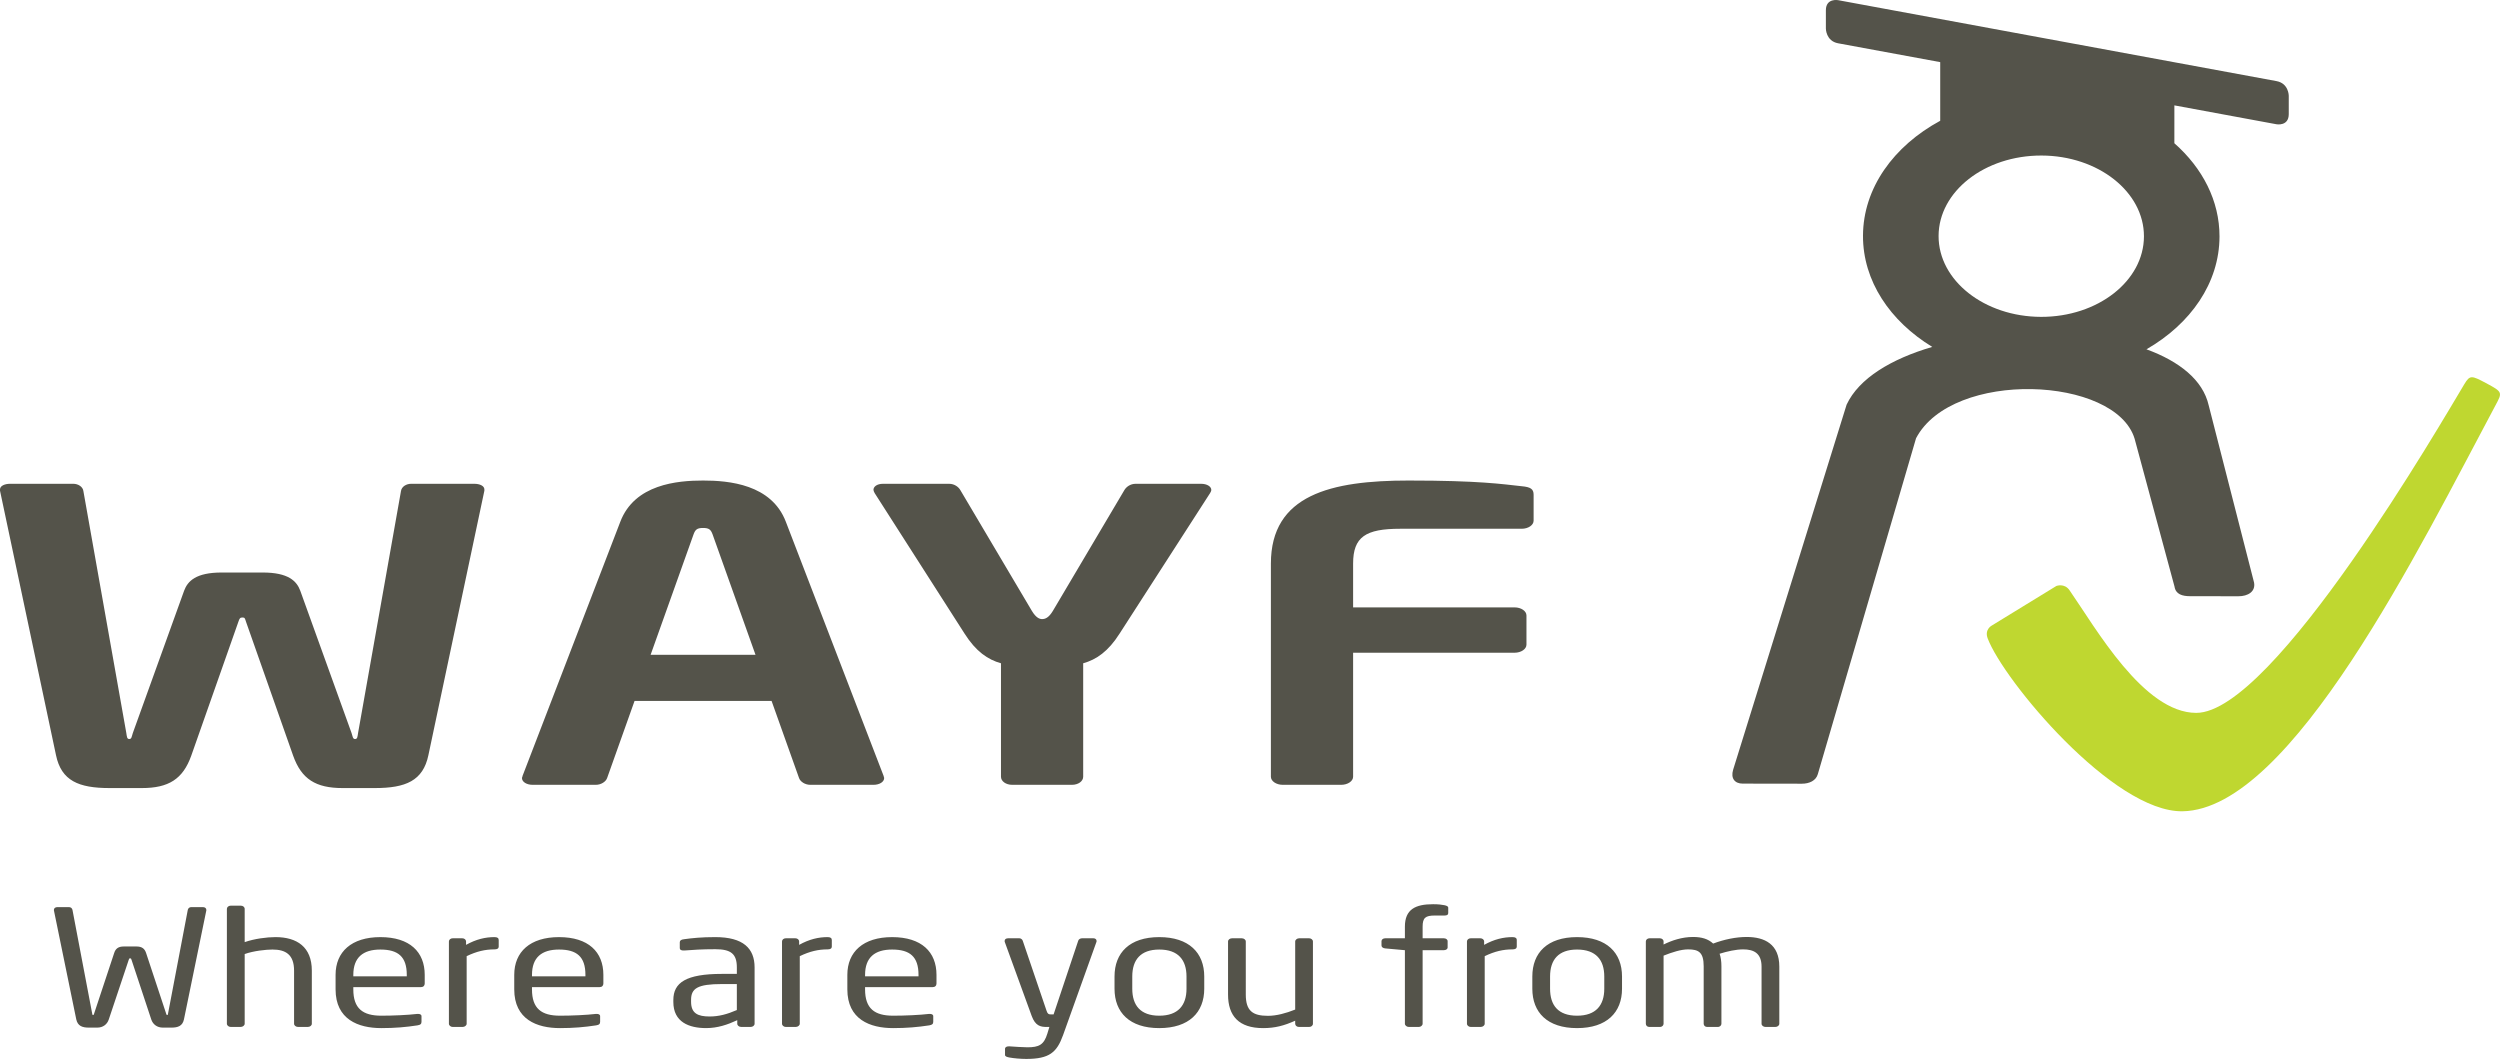 <?xml version="1.0" encoding="UTF-8"?>
<!-- Generator: Adobe Illustrator 16.0.4, SVG Export Plug-In . SVG Version: 6.00 Build 0)  -->
<!DOCTYPE svg PUBLIC "-//W3C//DTD SVG 1.1//EN" "http://www.w3.org/Graphics/SVG/1.1/DTD/svg11.dtd">
<svg version="1.1" id="Layer_1" xmlns="http://www.w3.org/2000/svg" xmlns:xlink="http://www.w3.org/1999/xlink" x="0px" y="0px" width="477.363px" height="202.199px" viewBox="0 0 477.363 202.199" enable-background="new 0 0 477.363 202.199" xml:space="preserve">
<g>
	<g>
		<path fill="#54534A" d="M39.399,173.732c0-0.308-0.265-0.521-0.649-0.521h-2.236c-0.31,0-0.577,0.186-0.656,0.521l-3.736,19.622    c-0.075,0.309-0.038,0.461-0.191,0.461c-0.156,0-0.194-0.183-0.269-0.461l-3.771-11.397c-0.272-0.828-0.812-1.229-1.813-1.229    h-2.465c-1.001,0-1.537,0.401-1.805,1.229l-3.775,11.397c-0.075,0.278-0.115,0.461-0.271,0.461c-0.154,0-0.116-0.152-0.194-0.461    l-3.731-19.622c-0.078-0.335-0.347-0.521-0.658-0.521h-2.231c-0.386,0-0.655,0.213-0.655,0.521v0.097l4.27,20.818    c0.275,1.263,1.159,1.571,2.39,1.571h1.619c1.079,0,1.885-0.613,2.193-1.542l3.812-11.394c0.078-0.278,0.116-0.278,0.234-0.278    h0.038h0.036c0.116,0,0.158,0,0.232,0.278l3.771,11.394c0.312,0.929,1.121,1.542,2.2,1.542h1.652c1.233,0,2.115-0.309,2.384-1.571    l4.274-20.818V173.732z M59.542,195.479v-10.134c0-4.532-2.851-6.408-6.935-6.408c-1.656,0-4.04,0.309-5.886,0.958v-6.345    c0-0.339-0.312-0.617-0.736-0.617h-1.923c-0.424,0-0.739,0.278-0.739,0.617v21.929c0,0.335,0.354,0.613,0.739,0.613h1.885    c0.424,0,0.774-0.305,0.774-0.613v-13.307c1.691-0.613,4.118-0.861,5.309-0.861c2.503,0,4.121,0.954,4.121,4.034v10.134    c0,0.335,0.35,0.613,0.771,0.613h1.843C59.191,196.093,59.542,195.814,59.542,195.479 M81.098,187.809v-1.664    c0-4.373-2.848-7.207-8.47-7.207c-5.509,0-8.551,2.805-8.551,7.207v2.774c0,5.729,4.314,7.393,8.742,7.393    c2.581,0,4.702-0.186,6.892-0.523c0.617-0.093,0.772-0.309,0.772-0.71v-1.044c0-0.312-0.308-0.431-0.617-0.431h-0.194    c-1.769,0.212-4.62,0.338-6.854,0.338c-3.541,0-5.354-1.356-5.354-5.022v-0.431h12.904    C80.826,188.488,81.098,188.21,81.098,187.809 M77.673,186.423H67.464v-0.278c0-3.322,1.855-4.833,5.163-4.833    c3.388,0,5.045,1.355,5.045,4.833V186.423z M95.226,180.758v-1.267c0-0.371-0.265-0.554-0.807-0.554    c-1.732,0-3.504,0.404-5.428,1.481v-0.649c0-0.335-0.307-0.61-0.734-0.61h-1.809c-0.421,0-0.731,0.275-0.731,0.61v15.71    c0,0.335,0.347,0.613,0.731,0.613h1.886c0.425,0,0.771-0.305,0.771-0.613v-12.905c1.926-0.925,3.544-1.293,5.314-1.293    C94.961,181.281,95.226,181.096,95.226,180.758 M115.211,187.809v-1.664c0-4.373-2.853-7.207-8.47-7.207    c-5.51,0-8.548,2.805-8.548,7.207v2.774c0,5.729,4.308,7.393,8.736,7.393c2.584,0,4.703-0.186,6.892-0.523    c0.619-0.093,0.771-0.309,0.771-0.71v-1.044c0-0.312-0.303-0.431-0.615-0.431h-0.194c-1.772,0.212-4.62,0.338-6.854,0.338    c-3.54,0-5.349-1.356-5.349-5.022v-0.431h12.899C114.939,188.488,115.211,188.21,115.211,187.809 M111.785,186.423h-10.204v-0.278    c0-3.322,1.85-4.833,5.16-4.833c3.384,0,5.043,1.355,5.043,4.833V186.423z M144.085,195.479v-10.751    c0-3.633-2.156-5.791-7.505-5.791c-2.621,0-4.389,0.183-5.972,0.404c-0.539,0.057-0.807,0.245-0.807,0.58v1.081    c0,0.404,0.347,0.49,0.696,0.49h0.192c1.542-0.126,3.388-0.245,5.891-0.245c3,0,4.118,0.896,4.118,3.48v1.233h-2.851    c-6.847,0-9.276,1.661-9.276,4.989v0.368c0,3.855,3.002,4.992,6.271,4.992c2.16,0,4.084-0.649,5.934-1.512v0.68    c0,0.335,0.346,0.613,0.771,0.613h1.771C143.739,196.093,144.085,195.814,144.085,195.479 M140.697,192.864    c-1.847,0.799-3.426,1.229-5.198,1.229c-2.236,0-3.541-0.587-3.541-2.805v-0.368c0-2.188,1.23-3.02,5.888-3.02h2.851V192.864z     M158.83,180.758v-1.267c0-0.371-0.267-0.554-0.804-0.554c-1.735,0-3.507,0.404-5.435,1.481v-0.649c0-0.335-0.308-0.61-0.729-0.61    h-1.807c-0.428,0-0.733,0.275-0.733,0.61v15.71c0,0.335,0.35,0.613,0.733,0.613h1.884c0.424,0,0.774-0.305,0.774-0.613v-12.905    c1.925-0.925,3.541-1.293,5.312-1.293C158.563,181.281,158.83,181.096,158.83,180.758 M178.818,187.809v-1.664    c0-4.373-2.851-7.207-8.473-7.207c-5.506,0-8.548,2.805-8.548,7.207v2.774c0,5.729,4.311,7.393,8.742,7.393    c2.576,0,4.694-0.186,6.89-0.523c0.612-0.093,0.771-0.309,0.771-0.71v-1.044c0-0.312-0.312-0.431-0.618-0.431h-0.189    c-1.772,0.212-4.622,0.338-6.854,0.338c-3.547,0-5.357-1.356-5.357-5.022v-0.431h12.896    C178.546,188.488,178.818,188.21,178.818,187.809 M175.386,186.423h-10.204v-0.278c0-3.322,1.85-4.833,5.163-4.833    c3.388,0,5.041,1.355,5.041,4.833V186.423z M209.387,179.673c0-0.305-0.234-0.514-0.622-0.514h-2.154    c-0.343,0-0.652,0.209-0.726,0.458l-4.703,14.072h-0.615c-0.271,0-0.539-0.057-0.729-0.677l-4.545-13.366    c-0.075-0.248-0.346-0.487-0.651-0.487h-2.122c-0.462,0-0.689,0.209-0.689,0.514c0,0.066,0,0.16,0.036,0.223l5.12,14.072    c0.696,1.913,1.691,2.125,2.851,2.125h0.537l-0.385,1.263c-0.655,2.162-1.616,2.622-3.812,2.622c-0.846,0-2.579-0.125-3.428-0.182    h-0.12c-0.417,0-0.726,0.152-0.726,0.487v1.141c0,0.308,0.347,0.4,0.808,0.497c0.809,0.152,2.16,0.278,3.232,0.278    c4.431,0,5.856-1.236,7.051-4.565l6.352-17.738C209.387,179.833,209.387,179.739,209.387,179.673 M229.945,188.796v-2.34    c0-4.531-2.927-7.519-8.589-7.519c-5.659,0-8.543,2.987-8.543,7.519v2.34c0,4.529,2.884,7.516,8.543,7.516    C227.018,196.312,229.945,193.325,229.945,188.796 M226.557,188.796c0,3.173-1.616,5.146-5.201,5.146    c-3.615,0-5.155-2.002-5.155-5.146v-2.34c0-3.173,1.578-5.145,5.155-5.145c3.623,0,5.201,1.998,5.201,5.145V188.796z     M250.698,195.479v-15.71c0-0.335-0.348-0.61-0.732-0.61h-1.89c-0.418,0-0.766,0.306-0.766,0.61v13.002    c-1.773,0.709-3.584,1.196-5.199,1.196c-2.931,0-4.234-0.955-4.234-4.064V179.77c0-0.335-0.35-0.61-0.774-0.61h-1.847    c-0.421,0-0.767,0.275-0.767,0.61v10.134c0,4.098,2.073,6.408,6.695,6.408c2.271,0,4.005-0.461,6.126-1.415v0.583    c0,0.335,0.309,0.613,0.732,0.613h1.923C250.387,196.093,250.698,195.814,250.698,195.479 M276.533,174.353v-1.021    c0-0.278-0.306-0.398-0.736-0.491c-0.501-0.096-1.114-0.186-2.155-0.186c-3.388,0-5.383,0.988-5.383,4.283v2.221h-3.739    c-0.425,0-0.729,0.239-0.729,0.554v0.829c0,0.312,0.305,0.521,0.729,0.554l3.739,0.338v14.046c0,0.309,0.345,0.613,0.762,0.613    h1.89c0.385,0,0.732-0.305,0.732-0.613v-14.046h4.041c0.422,0,0.733-0.216,0.733-0.523v-1.197c0-0.314-0.312-0.554-0.733-0.554    h-4.041v-2.221c0-1.694,0.537-2.125,2.348-2.125h1.847C276.264,174.813,276.533,174.688,276.533,174.353 M289.62,180.758v-1.267    c0-0.371-0.271-0.554-0.809-0.554c-1.73,0-3.501,0.404-5.423,1.481v-0.649c0-0.335-0.312-0.61-0.733-0.61h-1.813    c-0.424,0-0.732,0.275-0.732,0.61v15.71c0,0.335,0.349,0.613,0.732,0.613h1.89c0.425,0,0.767-0.305,0.767-0.613v-12.905    c1.926-0.925,3.54-1.293,5.313-1.293C289.349,181.281,289.62,181.096,289.62,180.758 M309.717,188.796v-2.34    c0-4.531-2.921-7.519-8.586-7.519c-5.662,0-8.54,2.987-8.54,7.519v2.34c0,4.529,2.878,7.516,8.54,7.516    C306.796,196.312,309.717,193.325,309.717,188.796 M306.328,188.796c0,3.173-1.614,5.146-5.197,5.146    c-3.617,0-5.152-2.002-5.152-5.146v-2.34c0-3.173,1.578-5.145,5.152-5.145c3.619,0,5.197,1.998,5.197,5.145V188.796z     M339.751,195.479v-10.906c0-4.276-2.778-5.662-6.239-5.662c-2.002,0-4.27,0.457-6.392,1.26c-0.961-0.892-2.191-1.26-3.845-1.26    c-2.122,0-4.085,0.676-5.623,1.441v-0.583c0-0.335-0.312-0.61-0.735-0.61h-1.923c-0.432,0-0.729,0.275-0.729,0.61v15.71    c0,0.335,0.265,0.613,0.653,0.613h2.038c0.425,0,0.696-0.305,0.696-0.613v-13.002c1.614-0.64,3.306-1.196,4.694-1.196    c2.002,0,2.964,0.557,2.964,3.232v10.966c0,0.335,0.271,0.613,0.656,0.613h2.042c0.418,0,0.689-0.305,0.689-0.613v-10.966    c0-0.925-0.112-1.724-0.345-2.4c1.502-0.464,3.116-0.832,4.505-0.832c1.999,0,3.504,0.709,3.504,3.292v10.906    c0,0.335,0.345,0.613,0.77,0.613h1.85C339.406,196.093,339.751,195.814,339.751,195.479"/>
		<path fill="#54534A" d="M92.491,93.459c0-0.696-0.905-1.081-1.931-1.081H78.5c-0.91,0-1.823,0.537-1.936,1.396l-8.191,46.185    c-0.111,0.693-0.111,1.157-0.567,1.157c-0.454,0-0.454-0.464-0.681-1.157l-9.788-27.16c-0.685-1.853-2.277-3.48-7.169-3.48h-7.845    c-4.895,0-6.488,1.628-7.169,3.48l-9.788,27.16c-0.227,0.693-0.227,1.157-0.678,1.157c-0.456,0-0.456-0.464-0.57-1.157    l-8.194-46.185c-0.109-0.859-1.023-1.396-1.928-1.396H1.931C0.908,92.378,0,92.763,0,93.459v0.232l10.696,50.518    c1.021,4.876,4.321,6.269,10.235,6.269h6.143c5.12,0,7.849-1.704,9.448-6.189l8.985-25.532c0.224-0.696,0.343-0.849,0.797-0.849    c0.453,0,0.453,0.152,0.683,0.849l8.985,25.532c1.593,4.485,4.325,6.189,9.448,6.189h6.141c5.913,0,9.213-1.393,10.237-6.269    l10.692-50.518V93.459z M168.83,148.542c0-0.08-0.109-0.229-0.109-0.385l-18.66-48.506c-2.732-7.2-10.923-7.896-15.814-7.896    c-4.895,0-13.083,0.696-15.813,7.896l-18.657,48.506c0,0.156-0.114,0.305-0.114,0.385c0,0.775,0.907,1.316,2.047,1.316h12.06    c1.019,0,1.936-0.617,2.163-1.316l5.231-14.699h26.166l5.235,14.699c0.227,0.699,1.137,1.316,2.161,1.316h12.059    C167.92,149.858,168.83,149.317,168.83,148.542 M144.259,125.028h-20.027l8.194-22.98c0.337-0.931,0.68-1.236,1.82-1.236    c1.137,0,1.48,0.305,1.823,1.236L144.259,125.028z M231.291,93.539c0-0.624-0.797-1.16-1.934-1.16H216.84    c-1.023,0-1.82,0.617-2.163,1.233l-13.65,23.06c-0.794,1.312-1.48,1.541-2.047,1.541c-0.458,0-1.137-0.229-1.934-1.541    l-13.657-23.06c-0.34-0.616-1.13-1.233-2.156-1.233h-12.63c-1.137,0-1.82,0.537-1.82,1.16c0,0.152,0.113,0.388,0.23,0.617    L184.19,121c2.163,3.405,4.437,4.953,6.942,5.649v21.664c0,0.845,0.91,1.545,2.16,1.545h11.379c1.248,0,2.158-0.7,2.158-1.545    v-21.664c2.502-0.696,4.777-2.244,6.938-5.649l17.293-26.845C231.178,93.926,231.291,93.774,231.291,93.539 M292.836,99.416    v-4.949c0-1.081-0.563-1.472-2.273-1.625c-3.641-0.391-8.076-1.087-21.611-1.087c-14.795,0-26.281,2.712-26.281,15.859v40.699    c0,0.845,1.018,1.545,2.273,1.545h11.146c1.257,0,2.28-0.7,2.28-1.545v-23.677h30.827c1.25,0,2.274-0.696,2.274-1.545v-5.572    c0-0.849-1.024-1.542-2.274-1.542h-30.827v-8.363c0-5.102,2.388-6.65,8.987-6.65h23.206    C291.815,100.964,292.836,100.268,292.836,99.416"/>
		<path fill="#54534A" d="M437.027,18.287c0,0,0-2.367-2.334-2.798L350.972,0.031c0,0-2.337-0.435-2.33,1.939v3.491    c0,0,0,2.37,2.337,2.805l19.496,3.597v11.198c-8.885,4.81-14.723,12.846-14.745,21.966c-0.021,8.629,5.171,16.307,13.227,21.213    c-7.794,2.287-14.003,5.987-16.356,11.029l-21.674,69.729c-0.483,1.638,0.325,2.625,1.823,2.629l11.324,0.017    c1.406,0,2.679-0.58,3.03-1.823l18.757-64.14c6.935-13.177,38.109-11.878,41.736,0.096l7.618,28.227    c0.225,1.479,1.491,1.834,2.983,1.834l9.209,0.013c1.83,0.007,3.321-0.892,2.997-2.622l-8.659-33.817    c-1.101-4.87-5.629-8.427-11.888-10.717c8.439-4.847,13.927-12.67,13.949-21.518c0.017-6.842-3.242-13.088-8.619-17.829V20.12    l19.5,3.607c0,0,2.34,0.431,2.34-1.939V18.287z M409.377,45.142c-0.021,8.506-8.815,15.385-19.646,15.362    c-10.83-0.026-19.589-6.941-19.568-15.448c0.02-8.509,8.814-15.378,19.645-15.358C400.632,29.721,409.396,36.639,409.377,45.142"/>
	</g>
	<path fill="#BFD730" d="M470.556,73.35c-4.177,6.932-36.402,62.771-51.19,62.771c-10.071,0-19.171-16.178-24.207-23.421   c-0.975-1.402-2.506-0.812-2.506-0.812l-12.352,7.571c0,0-1.413,0.742-0.76,2.45c3.014,7.995,23.972,33.229,37.218,33.001   c20.766-0.358,45.214-50.329,59.737-77.5c1.336-2.496,1.412-2.542-1.83-4.273C471.935,71.686,471.62,71.58,470.556,73.35"/>
</g>
</svg>